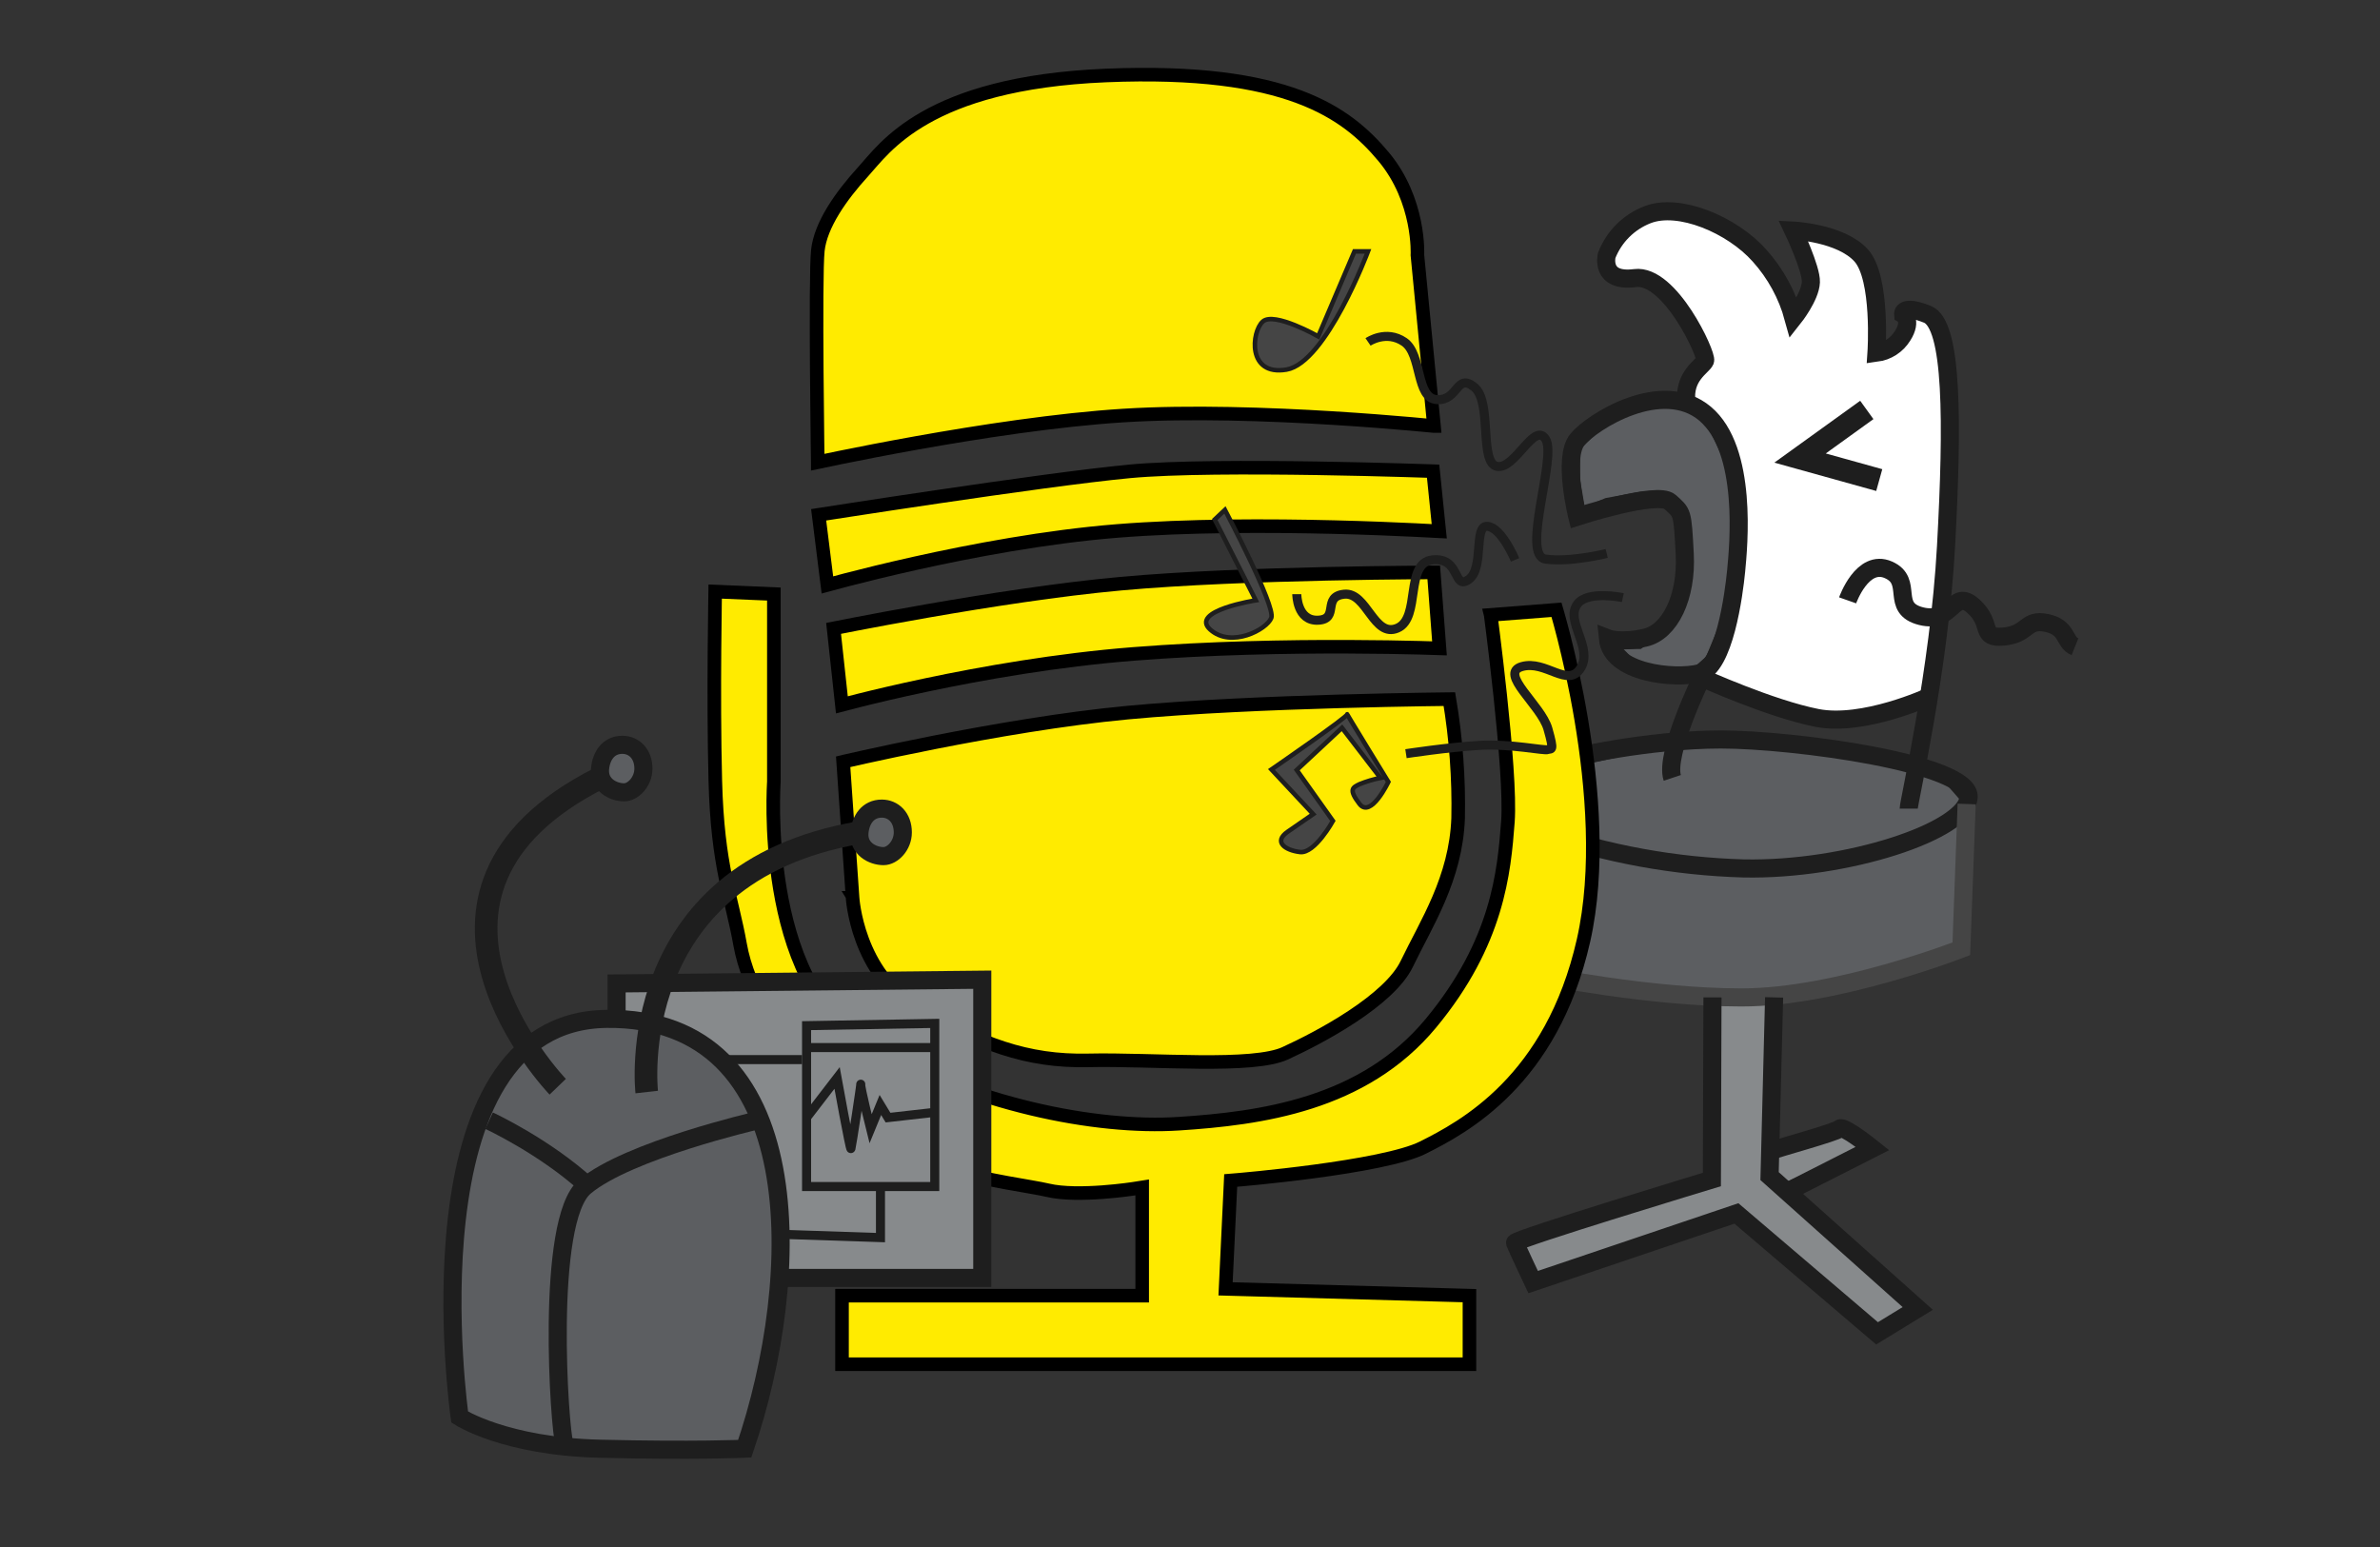 <svg width="526.0" height="342.0" preserveAspectRatio="xMinYMin meet" viewBox="0 0 526 342" xmlns="http://www.w3.org/2000/svg" version="1.0" fill-rule="evenodd" xmlns:xlink="http://www.w3.org/1999/xlink"><rect x="0" y="0" width="526" height="342" fill="#333333" stroke="none"/><title>...</title><desc>...</desc><g id="group" transform="scale(1,-1) translate(0,-342)" clip="0 0 526 342"><g transform=""><g transform=" matrix(1,0,0,-1,0,342)"><g transform=""><path d="M 0 0 L 361.34 0 L 361.34 307.41 L 0 307.41 Z " style="stroke: none; stroke-linecap: butt; stroke-width: 1; fill: none; fill-rule: evenodd;"/><g transform=""><path d="M 348.721 99.061 L 348.721 106.101 L 349.841 112.691 L 354.981 110.561 L 362.591 109.181 L 368.471 109.181 L 372.091 113.311 L 373.091 121.811 L 371.641 130.701 L 369.351 138.061 L 362.471 142.931 L 357.591 142.931 L 360.911 146.311 L 367.841 148.061 L 374.471 148.061 L 377.471 145.431 L 381.091 136.681 L 382.591 126.561 L 383.341 116.681 L 383.341 108.181 L 381.471 101.561 L 378.471 95.18 L 374.221 90.6 L 368.221 89.311 L 361.251 89.52 L 354.981 92.93 L 348.721 99.061 Z " style="stroke: rgb(12%,12%,12%); stroke-linecap: butt; stroke-width: 1; fill: rgb(36%,37%,38%); fill-rule: evenodd;"/></g><g transform=""><path d="M 348.09 168.931 L 361.09 166.061 L 381.34 164.311 L 397.83 165.311 L 410.34 166.621 L 418.34 168.931 C 418.34 168.931 428.09 170.671 428.44 170.811 C 428.79 170.951 433.44 176.311 433.44 176.311 L 434.39 183.961 L 433.44 197.681 L 433.44 207.181 L 431.78 210.311 L 422.4 213.471 L 404.81 218.811 L 391.23 220.141 L 380.23 220.141 L 368.23 219.551 L 357.75 218.331 L 344 216.181 L 345.45 194.611 L 348.09 168.931 Z " style="stroke: rgb(12%,12%,12%); stroke-linecap: butt; stroke-width: 1; fill: rgb(36%,37%,38%); fill-rule: evenodd;"/></g><g transform=""><path d="M 379.341 221.44 L 379.341 260.43 L 336.221 274.93 L 339.841 281.81 L 383.971 266.81 L 415.161 294.49 L 423.501 288.88 L 393.261 261.86 L 412.091 253.81 L 406.091 249.81 L 390.341 255.06 L 391.231 222.06 L 379.341 221.44 Z " style="stroke: none; stroke-linecap: butt; stroke-width: 1; fill: rgb(53%,54%,55%); fill-rule: evenodd;"/></g><g transform=""><path d="M 372.851 87.33 L 375.771 81.15 L 376.391 77.25 L 372.851 70.42 L 365.921 62.65 L 362.301 61.4 L 358.351 61.4 L 355.191 58.52 L 358.321 51.55 L 364.311 47.43 L 373.471 46.66 L 381.551 50.51 L 388.181 55.51 L 391.671 59.78 L 394.901 65.49 L 396.591 70.23 L 398.041 68.17 L 399.991 64.34 L 399.991 59.73 L 398.891 56.43 L 397.371 52.73 L 396.561 50.93 L 402.901 51.95 L 408.561 54.1 L 413.141 59.18 L 414.831 67.69 L 415.051 74.52 L 414.931 77.93 L 418.341 76.63 L 421.221 73.22 L 421.631 70.68 L 420.811 69.43 L 424.151 68.74 L 428.361 71.73 L 430.691 82.53 L 430.691 95.68 L 430.731 112.01 L 429.991 125.5 L 427.811 139.35 L 426.521 149.78 L 426.521 150.35 L 425.621 154.31 L 420.261 156.33 L 408.341 159.44 L 396.801 157.84 L 386.921 154.21 L 377.511 150.41 L 378.231 147.06 L 380.471 144.43 L 381.841 141.31 L 383.091 137.81 L 383.341 131.64 L 384.271 127.43 L 384.481 122.02 L 385.311 112.69 L 384.481 103.35 L 381.221 95.43 L 376.841 91.43 L 372.851 87.33 Z " style="stroke: none; stroke-linecap: butt; stroke-width: 1; fill: rgb(100%,100%,100%); fill-rule: evenodd;"/></g><g transform=""><path d="M 421.841 178.71 C 421.841 177.18 428.591 148.18 430.091 120.71 C 431.591 93.24 431.591 71.71 425.971 69.46 C 420.351 67.21 420.591 69.46 420.591 69.46 C 420.591 69.46 422.721 70.74 420.471 74.24 C 419.848 75.247 419.009 76.103 418.015 76.746 C 417.02 77.389 415.895 77.804 414.721 77.96 C 414.721 77.96 415.841 61.46 411.341 56.46 C 406.841 51.46 396.341 50.96 396.341 50.96 C 396.341 50.96 400.341 59.4 400.221 62.34 C 400.091 65.59 396.381 70.26 396.381 70.26 C 394.981 65.134 392.399 60.407 388.841 56.46 C 382.841 49.71 371.091 44.71 364.091 47.46 C 362.049 48.253 360.193 49.463 358.644 51.012 C 357.094 52.562 355.884 54.417 355.091 56.46 C 355.091 56.46 353.591 62.46 361.341 61.46 C 369.091 60.46 377.341 78.46 376.841 79.71 C 376.341 80.96 371.971 83.09 372.721 88.96 " style="stroke: rgb(12%,12%,12%); stroke-linecap: butt; stroke-width: 4.0; fill: none; fill-rule: evenodd;"/></g><g transform=""><path d="M 412.58 90.601 L 397.83 101.231 L 415.33 106.101 " style="stroke: rgb(12%,12%,12%); stroke-linecap: butt; stroke-width: 5.0; fill: none; fill-rule: evenodd;"/></g><g transform=""><path d="M 408.34 132.68 C 408.34 132.68 411.59 123.43 417.34 125.93 C 423.09 128.43 417.59 134.43 424.59 136.18 C 431.59 137.93 431.59 129.93 436.09 133.93 C 440.59 137.93 437.34 141.18 442.84 140.68 C 448.34 140.18 447.59 136.68 452.34 137.68 C 457.09 138.68 456.09 141.93 458.59 142.93 " style="stroke: rgb(12%,12%,12%); stroke-linecap: butt; stroke-width: 4.0; fill: none; fill-rule: evenodd;"/></g><g transform=""><path d="M 348.591 114.18 C 348.591 114.18 345.341 101.18 348.591 97.18 C 351.841 93.18 367.341 83.43 376.841 91.43 C 386.341 99.43 384.221 120.74 383.701 126.18 C 383.201 131.34 381.091 147.42 375.591 148.8 C 370.091 150.18 356.091 148.8 355.351 141.1 C 355.351 141.1 358.091 142.18 363.591 140.93 C 369.091 139.68 372.841 131.93 372.341 122.43 C 371.841 112.93 371.841 113.43 369.091 110.93 C 366.341 108.43 348.591 114.18 348.591 114.18 Z " style="stroke: rgb(12%,12%,12%); stroke-linecap: butt; stroke-width: 4.0; fill: none; fill-rule: evenodd;"/></g><g transform=""><path d="M 426.311 154.001 C 426.311 154.001 411.841 160.671 401.591 158.671 C 391.341 156.671 376.091 149.771 376.091 149.771 C 376.091 149.771 367.841 166.671 369.591 171.921 " style="stroke: rgb(12%,12%,12%); stroke-linecap: butt; stroke-width: 4.0; fill: none; fill-rule: evenodd;"/></g><g transform=""><path d="M 345.84 167.93 C 346.59 167.43 364.34 163.43 380.34 163.43 C 396.34 163.43 435.59 168.68 435.09 176.18 C 434.59 183.68 408.09 192.4 385.34 191.93 C 370.182 191.491 355.178 188.757 340.84 183.82 " style="stroke: rgb(12%,12%,12%); stroke-linecap: butt; stroke-width: 4.0; fill: none; fill-rule: evenodd;"/></g><g transform=""><path d="M 434.65 177.69 L 433.47 209.69 C 433.47 209.69 405.84 220.48 384.84 220.44 C 364.58 220.44 340.84 215.59 340.84 215.59 " style="stroke: rgb(27%,27%,27%); stroke-linecap: butt; stroke-width: 4.0; fill: none; fill-rule: evenodd;"/></g><g transform=""><path d="M 378.471 220.43 L 378.341 260.68 C 378.341 260.68 334.591 273.93 334.841 274.68 C 335.091 275.43 338.841 283.35 338.841 283.35 L 383.761 268.18 L 414.841 294.68 L 423.841 289.18 L 391.091 259.93 L 392.091 220.43 " style="stroke: rgb(12%,12%,12%); stroke-linecap: butt; stroke-width: 4.0; fill: none; fill-rule: evenodd;"/></g><g transform=""><path d="M 391.23 254.43 C 391.87 254 405.84 250.26 406.59 249.43 C 407.34 248.6 413.84 253.82 413.84 253.82 L 395 263.38 " style="stroke: rgb(12%,12%,12%); stroke-linecap: butt; stroke-width: 4.0; fill: none; fill-rule: evenodd;"/></g><g transform=""><path d="M 171.031 131.288 L 171.031 172.798 C 171.03 172.819 171.028 172.848 171.026 172.882 C 171.021 172.969 171.013 173.096 171.004 173.262 C 170.986 173.593 170.965 174.077 170.944 174.695 C 170.904 175.932 170.871 177.707 170.906 179.876 C 170.976 184.211 171.311 190.139 172.377 196.494 C 174.489 209.087 179.557 223.876 191.686 230.821 C 214.929 244.131 242.221 249.537 260.528 248.347 C 278.526 247.177 301.302 244.173 316.246 226.137 C 331.044 208.277 332.419 192.737 333.257 181.633 C 333.684 175.967 332.663 164.065 331.564 153.736 C 331.011 148.538 330.432 143.684 329.991 140.132 C 329.771 138.356 329.586 136.904 329.455 135.896 L 329.454 135.893 L 343.997 134.768 C 344.061 134.987 344.135 135.236 344.215 135.515 C 344.567 136.749 345.062 138.551 345.636 140.814 C 346.783 145.342 348.238 151.708 349.471 159.056 C 351.942 173.791 353.488 192.308 349.969 207.849 C 342.946 238.858 323.434 249.146 314.42 253.658 C 312.318 254.71 308.739 255.708 304.409 256.604 C 300.122 257.492 295.24 258.253 290.623 258.874 C 286.01 259.494 281.678 259.972 278.5 260.295 C 276.911 260.456 275.611 260.579 274.709 260.661 C 274.258 260.702 273.907 260.733 273.669 260.754 C 273.55 260.764 273.459 260.772 273.398 260.777 C 273.368 260.78 273.345 260.782 273.33 260.783 C 273.322 260.784 273.316 260.784 273.312 260.784 C 273.311 260.784 273.309 260.785 273.309 260.785 L 273.308 260.785 L 271.995 260.894 L 271.933 262.209 L 270.933 283.318 L 270.86 284.847 L 272.39 284.889 L 324.762 286.348 L 324.762 301.5 L 186.092 301.5 L 186.092 286.35 L 252.432 286.35 L 252.432 262.425 L 250.697 262.698 L 250.696 262.698 C 250.695 262.698 250.693 262.699 250.69 262.699 C 250.685 262.7 250.677 262.701 250.666 262.703 C 250.644 262.707 250.609 262.712 250.563 262.719 C 250.473 262.732 250.337 262.752 250.161 262.777 C 249.809 262.828 249.296 262.898 248.657 262.978 C 247.379 263.137 245.603 263.333 243.613 263.477 C 239.581 263.768 234.865 263.833 231.607 263.061 C 229.81 262.634 226.5 262.124 222.589 261.406 C 218.615 260.677 213.874 259.71 209 258.341 C 199.171 255.579 189.125 251.261 183.61 244.252 C 171.948 229.429 165.336 218.681 163.568 208.737 C 161.685 198.146 158.587 191.647 158.091 172.62 C 157.841 163.06 157.842 152.21 157.904 143.742 C 157.936 139.51 157.981 135.876 158.021 133.301 C 158.036 132.268 158.051 131.406 158.062 130.743 L 171.031 131.288 Z " style="stroke: rgb(0%,0%,0%); stroke-linecap: butt; stroke-width: 3.0; fill: rgb(100%,92%,0%); fill-rule: evenodd;"/></g><g transform=""><path d="M 320.327 154.512 C 321.789 163.2 322.437 172.007 322.26 180.817 C 321.768 194.23 315.171 204.146 310.907 213.031 C 309.018 216.968 304.329 221.028 298.909 224.618 C 293.557 228.164 287.755 231.084 283.967 232.815 C 282.297 233.578 279.689 234.085 276.344 234.377 C 273.037 234.666 269.159 234.735 265.038 234.704 C 256.882 234.644 247.647 234.185 240.555 234.351 C 226.789 234.671 216.571 230.659 202.674 222.718 C 196.085 218.953 192.514 212.93 190.586 207.747 C 189.624 205.163 189.083 202.816 188.782 201.118 C 188.632 200.271 188.543 199.588 188.491 199.123 C 188.465 198.89 188.449 198.712 188.439 198.595 C 188.435 198.537 188.432 198.494 188.43 198.467 C 188.429 198.454 188.428 198.444 188.428 198.438 C 188.428 198.437 188.427 198.435 188.427 198.435 L 188.428 198.435 L 188.427 198.426 L 188.426 198.416 L 186.344 168.351 C 186.452 168.325 186.568 168.3 186.69 168.271 C 187.722 168.034 189.229 167.692 191.127 167.273 C 194.922 166.436 200.28 165.291 206.526 164.063 C 219.029 161.606 235.054 158.821 249.229 157.493 C 263.429 156.163 281.514 155.414 296.07 154.998 C 303.344 154.79 309.728 154.665 314.293 154.593 C 316.575 154.556 318.403 154.534 319.66 154.52 C 319.904 154.517 320.127 154.514 320.327 154.512 Z " style="stroke: rgb(0%,0%,0%); stroke-linecap: butt; stroke-width: 3.0; fill: rgb(100%,92%,0%); fill-rule: evenodd;"/></g><g transform=""><path d="M 318.137 143.289 C 317.099 143.254 315.605 143.207 313.724 143.159 C 309.859 143.061 304.357 142.958 297.802 142.938 C 284.695 142.897 267.358 143.19 250.472 144.524 C 233.555 145.861 217.029 148.79 204.743 151.38 C 198.597 152.676 193.505 153.888 189.948 154.777 C 188.313 155.186 187.002 155.527 186.062 155.775 L 184.229 138.88 C 184.33 138.86 184.436 138.839 184.548 138.816 C 185.624 138.602 187.193 138.293 189.162 137.914 C 193.101 137.156 198.639 136.119 205.035 135.005 C 217.836 132.774 234.038 130.238 247.726 128.994 C 261.422 127.749 279.047 127.125 293.271 126.812 C 300.377 126.656 306.626 126.578 311.098 126.539 C 313.333 126.52 315.125 126.51 316.357 126.505 C 316.54 126.504 316.71 126.503 316.868 126.503 L 318.137 143.289 Z " style="stroke: rgb(0%,0%,0%); stroke-linecap: butt; stroke-width: 3.0; fill: rgb(100%,92%,0%); fill-rule: evenodd;"/></g><g transform=""><path d="M 249.65 104.174 C 259.265 103.268 276.327 103.265 291.059 103.494 C 298.409 103.608 305.154 103.78 310.062 103.923 C 312.515 103.994 314.509 104.058 315.889 104.104 C 316.201 104.115 316.483 104.124 316.73 104.133 L 318.088 117.419 C 318.055 117.417 318.021 117.415 317.986 117.413 C 316.778 117.345 315.019 117.25 312.812 117.145 C 308.397 116.933 302.187 116.676 295.007 116.498 C 280.658 116.143 262.388 116.099 246.81 117.355 C 231.211 118.613 214.8 121.712 202.31 124.488 C 196.06 125.878 190.781 127.189 187.063 128.153 C 185.285 128.615 183.863 128.997 182.862 129.271 L 180.928 113.777 C 181.163 113.741 181.425 113.7 181.713 113.655 C 183.14 113.433 185.2 113.112 187.733 112.723 C 192.8 111.943 199.758 110.886 207.321 109.771 C 222.464 107.538 239.987 105.084 249.65 104.174 Z " style="stroke: rgb(0%,0%,0%); stroke-linecap: butt; stroke-width: 3.0; fill: rgb(100%,92%,0%); fill-rule: evenodd;"/></g><g transform=""><path d="M 244.492 16.679 C 264.54 15.854 277.823 17.927 287.092 21.389 C 296.316 24.834 301.655 29.688 305.779 34.622 C 309.823 39.46 311.701 44.873 312.563 49.108 C 312.994 51.222 313.168 53.027 313.234 54.297 C 313.268 54.931 313.274 55.43 313.272 55.766 C 313.272 55.933 313.269 56.061 313.267 56.143 C 313.265 56.183 313.264 56.212 313.264 56.23 C 313.263 56.239 313.263 56.246 313.263 56.249 L 313.263 56.25 L 313.257 56.362 L 313.268 56.475 L 316.921 94.154 L 316.918 94.154 C 315.736 94.039 314.016 93.877 311.861 93.688 C 307.553 93.309 301.504 92.824 294.541 92.397 C 280.63 91.542 263.016 90.912 248.337 91.833 C 233.665 92.754 216.305 95.433 202.643 97.875 C 195.805 99.097 189.882 100.261 185.667 101.12 C 183.565 101.549 181.888 101.9 180.733 102.146 C 180.733 102.142 180.733 102.138 180.733 102.134 C 180.716 100.957 180.692 99.267 180.666 97.222 C 180.614 93.129 180.552 87.609 180.51 81.897 C 180.426 70.4 180.429 58.32 180.752 55.342 C 181.054 52.558 182.307 49.559 184.143 46.548 C 185.97 43.55 188.318 40.628 190.7 38.01 C 193.19 35.273 196.637 30.458 204.443 26.021 C 212.253 21.584 224.506 17.501 244.492 16.679 Z " style="stroke: rgb(0%,0%,0%); stroke-linecap: butt; stroke-width: 3.0; fill: rgb(100%,92%,0%); fill-rule: evenodd;"/></g><g transform=""><path d="M 137.4 218.351 L 134.43 284.851 L 217.09 282.43 L 217.09 216.521 L 137.4 218.351 Z " style="stroke: none; stroke-linecap: butt; stroke-width: 1; fill: rgb(53%,54%,55%); fill-rule: evenodd;"/></g><g transform=""><path d="M 102.43 312.52 L 115.59 317.02 L 127.26 319.02 L 142.76 320.36 L 157.6 320.36 L 164.99 319.02 L 170.09 303.35 L 172.53 276.52 L 171.59 261.18 L 166.34 243.77 L 153.41 229.71 L 143.86 226.1 L 131.41 225.32 L 121.1 228.35 L 112.04 236.23 L 105.87 247.68 L 102.43 258.18 L 100.42 275.36 L 100 295.35 L 102.43 312.52 Z " style="stroke: rgb(36%,36%,37%); stroke-linecap: butt; stroke-width: 1; fill: rgb(36%,37%,38%); fill-rule: evenodd;"/></g><g transform=""><path d="M 133.08 167.84 L 133.65 173.26 L 137.94 175.11 L 141.81 171.93 L 141.81 167.6 L 137.54 164.61 L 133.08 167.84 Z " style="stroke: none; stroke-linecap: butt; stroke-width: 1; fill: rgb(36%,37%,38%); fill-rule: evenodd;"/></g><g transform=""><path d="M 189.93 181.18 L 189.93 186.85 L 195.27 189.21 L 200.09 185.2 L 198.17 180.11 L 193.76 178.71 L 189.93 181.18 Z " style="stroke: none; stroke-linecap: butt; stroke-width: 1; fill: rgb(36%,37%,38%); fill-rule: evenodd;"/></g><g transform=""><path d="M 164.59 320.18 C 177.59 282.18 179.09 224.68 134.09 225.18 C 89.091 225.68 101.59 313.18 101.59 313.18 C 101.59 313.18 111.59 319.68 132.59 320.18 C 153.59 320.68 164.59 320.18 164.59 320.18 Z " style="stroke: rgb(12%,12%,12%); stroke-linecap: butt; stroke-width: 4.0; fill: none; fill-rule: evenodd;"/></g><g transform=""><path d="M 167.18 247.68 C 167.18 247.68 138.85 254.22 129.26 262.26 C 120.4 269.68 123.67 316.26 124.72 319.02 " style="stroke: rgb(12%,12%,12%); stroke-linecap: butt; stroke-width: 4.0; fill: none; fill-rule: evenodd;"/></g><g transform=""><path d="M 108.09 247.68 C 108.09 247.68 120.4 253.35 130.09 262.24 " style="stroke: rgb(12%,12%,12%); stroke-linecap: butt; stroke-width: 4.0; fill: none; fill-rule: evenodd;"/></g><g transform=""><path d="M 123.261 240.18 C 123.261 240.18 82.091 197.43 132.591 171.93 " style="stroke: rgb(12%,12%,12%); stroke-linecap: butt; stroke-width: 5.0; fill: none; fill-rule: evenodd;"/></g><g transform=""><path d="M 142.931 241.35 C 142.931 241.35 137.431 193 189.931 184 " style="stroke: rgb(12%,12%,12%); stroke-linecap: butt; stroke-width: 5.0; fill: none; fill-rule: evenodd;"/></g><g transform=""><path d="M 136.27 225.18 L 136.27 217.351 L 217.09 216.521 L 217.09 282.43 L 172.53 282.43 " style="stroke: rgb(12%,12%,12%); stroke-linecap: butt; stroke-width: 4.0; fill: none; fill-rule: evenodd;"/></g><g transform=""><path d="M 178.26 226.68 L 178.26 262.24 L 206.59 262.24 L 206.59 226.18 L 178.26 226.68 Z " style="stroke: rgb(12%,12%,12%); stroke-linecap: butt; stroke-width: 2.0; fill: none; fill-rule: evenodd;"/></g><g transform=""><path d="M 178.26 231.521 L 206.59 231.521 " style="stroke: rgb(12%,12%,12%); stroke-linecap: butt; stroke-width: 2.0; fill: none; fill-rule: evenodd;"/></g><g transform=""><path d="M 159.371 234.18 L 177.261 234.18 " style="stroke: rgb(12%,12%,12%); stroke-linecap: butt; stroke-width: 2.0; fill: none; fill-rule: evenodd;"/></g><g transform=""><path d="M 194.591 262.24 L 194.591 273.52 L 172.531 272.79 " style="stroke: rgb(12%,12%,12%); stroke-linecap: butt; stroke-width: 2.0; fill: none; fill-rule: evenodd;"/></g><g transform=""><path d="M 178.26 247 L 185 238.24 C 185 238.24 187.91 254.35 188.07 253.85 C 188.23 253.35 190.4 239.12 190.23 239.62 C 190.06 240.12 192.41 249.47 192.41 249.47 L 194.57 244.21 L 196.26 247 L 206.59 245.83 " style="stroke: rgb(12%,12%,12%); stroke-linecap: butt; stroke-width: 2.0; fill: none; fill-rule: evenodd;"/></g><g transform=""><path d="M 194.881 178.71 C 191.791 178.71 190.211 181.2 189.951 183.96 C 189.611 187.56 192.841 189.21 195.271 189.21 C 197.271 189.21 199.531 186.85 199.531 183.97 C 199.531 180.69 197.441 178.71 194.881 178.71 Z " style="stroke: rgb(12%,12%,12%); stroke-linecap: butt; stroke-width: 4.0; fill: none; fill-rule: evenodd;"/></g><g transform=""><path d="M 137.541 164.61 C 134.461 164.61 132.881 167.09 132.621 169.86 C 132.281 173.45 135.501 175.11 137.931 175.11 C 139.931 175.11 142.201 172.75 142.201 169.87 C 142.201 166.58 140.101 164.61 137.541 164.61 Z " style="stroke: rgb(12%,12%,12%); stroke-linecap: butt; stroke-width: 4.0; fill: none; fill-rule: evenodd;"/></g><g transform=""><path d="M 302.35 75.57 C 302.35 75.57 306.35 72.82 310.35 75.57 C 314.35 78.32 312.85 88.07 317.6 88.32 C 322.35 88.57 321.85 82.32 325.85 85.57 C 329.85 88.82 326.85 102.32 330.85 103.07 C 334.85 103.82 339.1 93.07 341.6 97.07 C 344.1 101.07 336.1 122.82 341.6 123.57 C 347.1 124.32 355.1 122.32 355.1 122.32 " style="stroke: rgb(12%,12%,12%); stroke-linecap: butt; stroke-width: 2.0; fill: none; fill-rule: evenodd;"/></g><g transform=""><path d="M 286.6 131.32 C 286.6 131.32 286.6 137.32 291.35 137.07 C 296.1 136.82 292.1 131.82 297.1 131.32 C 302.1 130.82 303.6 141.07 308.85 138.82 C 314.1 136.57 310.35 124.4 316.6 123.74 C 322.85 123.08 321.1 130.57 324.6 128.07 C 328.1 125.57 325.6 116.07 328.73 116.32 C 331.86 116.57 334.85 123.74 334.85 123.74 " style="stroke: rgb(12%,12%,12%); stroke-linecap: butt; stroke-width: 2.0; fill: none; fill-rule: evenodd;"/></g><g transform=""><path d="M 310.73 166.57 C 310.73 166.57 319.85 165.17 326.85 164.74 C 333.85 164.31 341.35 165.99 342.1 165.66 C 342.85 165.33 343.6 166.32 342.1 161.07 C 340.6 155.82 331.1 148.82 336.35 147.32 C 341.6 145.82 346.56 152.18 349.35 147.64 C 352.14 143.1 345.76 137.19 348.66 133.45 C 350.97 130.45 358.66 132.08 358.66 132.08 " style="stroke: rgb(12%,12%,12%); stroke-linecap: butt; stroke-width: 2.0; fill: none; fill-rule: evenodd;"/></g><g transform=""><path d="M 306.84 172.81 C 306.84 172.81 302.97 180.95 300.47 177.69 C 297.97 174.43 298.97 174.06 300.47 173.31 C 301.962 172.703 303.509 172.241 305.09 171.93 L 296.59 160.86 L 286.59 170.18 L 294.59 181.43 C 294.59 181.43 290.59 188.68 287.34 188.31 C 284.09 187.94 281.34 186.09 284.59 183.82 C 287.84 181.55 290.22 179.93 290.22 179.93 L 281 170.06 C 281 170.06 298.12 158.27 297.75 157.85 C 297.38 157.43 306.84 172.81 306.84 172.81 Z " style="stroke: rgb(12%,12%,12%); stroke-linecap: butt; stroke-width: 1; fill: rgb(27%,27%,27%); fill-rule: evenodd;"/></g><g transform=""><path d="M 277.54 132.68 C 277.54 132.68 262.84 134.97 267.47 139.14 C 272.1 143.31 279.97 139.14 280.97 136.56 C 281.97 133.98 270.72 112.69 270.72 112.69 L 268.47 114.81 L 277.54 132.68 Z " style="stroke: rgb(12%,12%,12%); stroke-linecap: butt; stroke-width: 1; fill: rgb(27%,27%,27%); fill-rule: evenodd;"/></g><g transform=""><path d="M 291.34 74.341 C 291.34 74.341 281.59 68.811 279.09 71.061 C 276.59 73.311 275.59 83.18 284.34 81.68 C 293.09 80.18 302.34 55.56 302.34 55.56 L 299.34 55.56 L 291.34 74.341 Z " style="stroke: rgb(12%,12%,12%); stroke-linecap: butt; stroke-width: 1; fill: rgb(27%,27%,27%); fill-rule: evenodd;"/></g></g></g></g></g></svg>